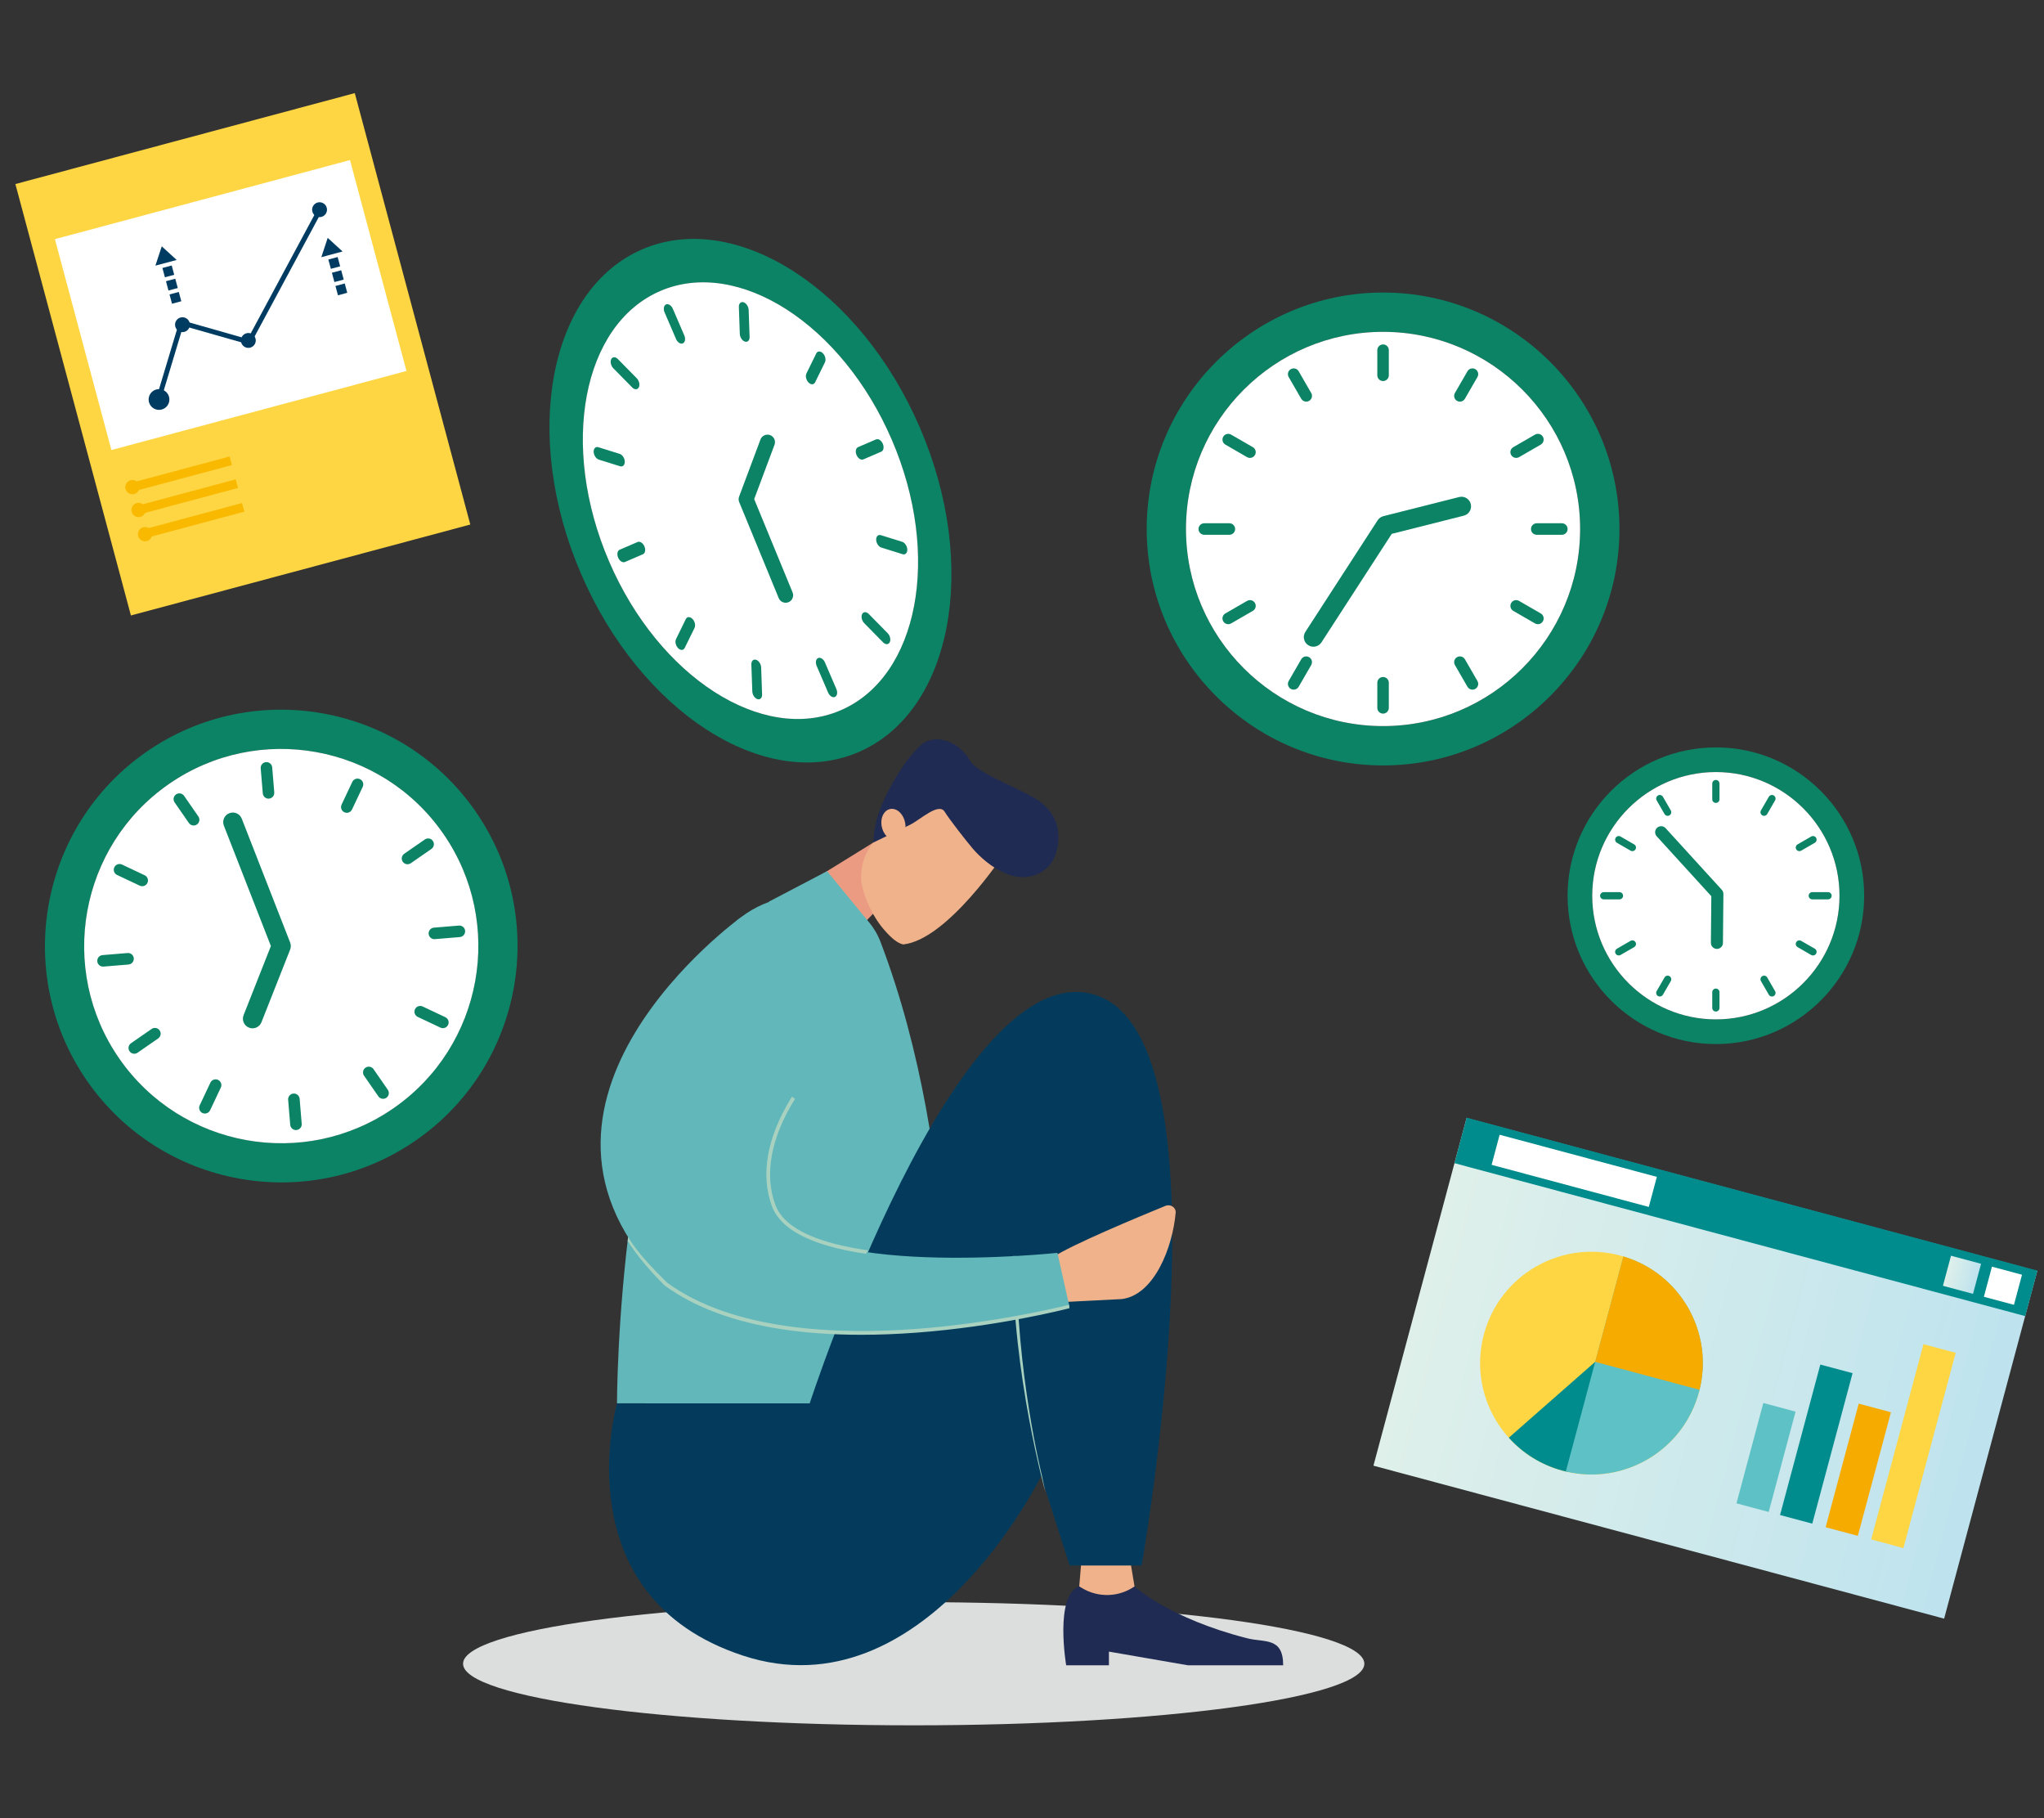 <?xml version="1.0" encoding="UTF-8" standalone="no"?>
<!DOCTYPE svg PUBLIC "-//W3C//DTD SVG 1.1//EN" "http://www.w3.org/Graphics/SVG/1.1/DTD/svg11.dtd">
<svg width="100%" height="100%" viewBox="0 0 750 667" version="1.1" xmlns="http://www.w3.org/2000/svg" xmlns:xlink="http://www.w3.org/1999/xlink" xml:space="preserve" xmlns:serif="http://www.serif.com/" style="fill-rule:evenodd;clip-rule:evenodd;stroke-linejoin:round;stroke-miterlimit:2;">
    <rect x="0" y="0" width="750" height="667" fill="#333333" stroke="none"/>
    <g transform="matrix(3.019,0,0,3.019,-570.147,-673.289)">
        <g transform="matrix(0,-1.333,-1.333,0,299.905,370.402)">
            <path d="M-41.089,-41.088C-44.19,-41.088 -46.703,-22.692 -46.703,0C-46.703,22.693 -44.19,41.089 -41.089,41.089C-37.987,41.089 -35.474,22.693 -35.474,0C-35.474,-22.692 -37.987,-41.088 -41.089,-41.088" style="fill:rgb(220,221,221);fill-rule:nonzero;"/>
        </g>
        <g transform="matrix(69.36,18.586,18.586,-69.36,361.449,379.954)">
            <rect x="0" y="-0.305" width="1" height="0.609" style="fill:url(#_Linear1);"/>
        </g>
        <g transform="matrix(0.345,-1.288,-1.288,-0.345,421.481,341.214)">
            <rect x="-27.6" y="-17.885" width="4.291" height="53.855" style="fill:rgb(0,139,141);"/>
        </g>
        <g transform="matrix(0.345,-1.288,-1.288,-0.345,389.045,376.928)">
            <path d="M-9.804,-7.523C-15.41,-7.523 -19.954,-2.978 -19.955,2.627C-19.955,8.233 -15.41,12.777 -9.804,12.777C-4.199,12.778 0.346,8.233 0.346,2.627C0.346,-2.979 -4.199,-7.523 -9.804,-7.523" style="fill:rgb(254,214,67);fill-rule:nonzero;"/>
        </g>
        <g transform="matrix(-1.002,0.88,0.88,1.002,389.65,401.045)">
            <path d="M-2.313,-10.498L8.164,-10.498C8.14,-8.604 7.59,-6.695 6.461,-5.003C3.351,-0.339 -7.722,-2.265 -7.777,-2.302L-2.313,-10.498Z" style="fill:rgb(0,139,141);fill-rule:nonzero;"/>
        </g>
        <g transform="matrix(1.333,0,0,1.333,386.159,403.498)">
            <path d="M0,-20.857L-5.25,-1.263C0.073,0 5.468,-3.191 6.894,-8.51C8.319,-13.829 5.242,-19.291 0,-20.857" style="fill:rgb(94,193,197);fill-rule:nonzero;"/>
        </g>
        <g transform="matrix(1.333,0,0,1.333,395.412,375.689)">
            <path d="M0,12.154C1.301,6.896 -1.762,1.548 -6.94,0L-9.514,9.604L0,12.154Z" style="fill:rgb(246,171,0);fill-rule:nonzero;"/>
        </g>
        <g transform="matrix(-1.288,-0.345,-0.345,1.288,431.597,376.662)">
            <rect x="-2.422" y="0.318" width="2.837" height="2.839" style="fill:white;"/>
        </g>
        <g transform="matrix(3.654,0.979,0.979,-3.654,425.488,377.425)">
            <rect x="-0" y="-0.5" width="1" height="1" style="fill:url(#_Linear2);"/>
        </g>
        <g transform="matrix(-1.288,-0.345,-0.345,1.288,372.564,358.701)">
            <rect x="-14.214" y="1.871" width="14.834" height="2.838" style="fill:white;"/>
        </g>
        <g transform="matrix(-1.288,-0.345,-0.345,1.288,404.893,393.635)">
            <rect x="-1.764" y="0.232" width="3.041" height="9.464" style="fill:rgb(94,193,197);"/>
        </g>
        <g transform="matrix(-1.288,-0.345,-0.345,1.288,412.582,389.276)">
            <rect x="-1.152" y="0.152" width="3.041" height="14.196" style="fill:rgb(0,139,141);"/>
        </g>
        <g transform="matrix(-1.288,-0.345,-0.345,1.288,416.838,393.856)">
            <rect x="-1.48" y="0.195" width="3.041" height="11.66" style="fill:rgb(246,171,0);"/>
        </g>
        <g transform="matrix(-1.288,-0.345,-0.345,1.288,425.795,387.084)">
            <rect x="-0.605" y="0.08" width="3.041" height="18.421" style="fill:rgb(254,214,67);"/>
        </g>
        <g transform="matrix(-1.288,0.345,0.345,1.288,186.311,253.243)">
            <rect x="-36.748" y="-4.839" width="32.026" height="40.698" style="fill:rgb(254,214,67);"/>
        </g>
        <g transform="matrix(1.288,-0.345,-0.345,-1.288,207.445,280.852)">
            <rect x="-3.049" y="3.264" width="27.844" height="19.895" style="fill:white;"/>
        </g>
        <g transform="matrix(-0.345,-1.288,-1.288,0.345,207.549,270.467)">
            <path d="M-0.914,-1.191C-1.437,-1.191 -1.86,-0.768 -1.86,-0.245C-1.861,0.278 -1.437,0.702 -0.914,0.702C-0.391,0.702 0.032,0.279 0.033,-0.244C0.033,-0.767 -0.391,-1.191 -0.914,-1.191" style="fill:rgb(0,60,97);fill-rule:nonzero;"/>
        </g>
        <g transform="matrix(-0.345,-1.288,-1.288,0.345,210.58,261.688)">
            <path d="M-0.654,-0.853C-1.028,-0.853 -1.33,-0.549 -1.331,-0.175C-1.332,0.199 -1.028,0.502 -0.654,0.503C-0.279,0.502 0.024,0.199 0.024,-0.175C0.024,-0.55 -0.28,-0.852 -0.654,-0.853" style="fill:rgb(0,60,97);fill-rule:nonzero;"/>
        </g>
        <g transform="matrix(-0.345,-1.288,-1.288,0.345,227.24,247.714)">
            <path d="M-0.654,-0.854C-1.028,-0.854 -1.331,-0.55 -1.332,-0.176C-1.332,0.199 -1.028,0.501 -0.654,0.501C-0.279,0.501 0.023,0.198 0.024,-0.176C0.023,-0.55 -0.28,-0.854 -0.654,-0.854" style="fill:rgb(0,60,97);fill-rule:nonzero;"/>
        </g>
        <g transform="matrix(-0.345,-1.288,-1.288,0.345,218.583,263.603)">
            <path d="M-0.654,-0.854C-1.028,-0.854 -1.331,-0.55 -1.332,-0.176C-1.332,0.198 -1.028,0.501 -0.654,0.501C-0.279,0.501 0.023,0.198 0.024,-0.176C0.023,-0.551 -0.28,-0.854 -0.654,-0.854" style="fill:rgb(0,60,97);fill-rule:nonzero;"/>
        </g>
        <g transform="matrix(1.333,0,0,1.333,208.244,248.097)">
            <path d="M0,18.053L-0.428,17.924L1.856,10.333L8.034,12.092L14.535,0L14.929,0.211L8.257,12.62L2.157,10.884L0,18.053Z" style="fill:rgb(0,60,97);fill-rule:nonzero;"/>
        </g>
        <g transform="matrix(-1.288,0.347,0.347,1.288,209.374,258.996)">
            <rect x="-0.975" y="-0.13" width="0.876" height="0.878" style="fill:rgb(0,60,97);"/>
        </g>
        <g transform="matrix(-1.288,0.345,0.345,1.288,208.943,257.385)">
            <rect x="-0.975" y="-0.128" width="0.877" height="0.878" style="fill:rgb(0,60,97);"/>
        </g>
        <g transform="matrix(-1.288,0.345,0.345,1.288,208.511,255.777)">
            <rect x="-0.976" y="-0.127" width="0.878" height="0.877" style="fill:rgb(0,60,97);"/>
        </g>
        <g transform="matrix(1.333,0,0,1.333,207.74,252.947)">
            <path d="M0,1.761L1.937,1.242L0.58,0L0,1.761Z" style="fill:rgb(0,60,97);fill-rule:nonzero;"/>
        </g>
        <g transform="matrix(-1.288,0.347,0.347,1.288,229.542,257.967)">
            <rect x="-0.975" y="-0.13" width="0.876" height="0.878" style="fill:rgb(0,60,97);"/>
        </g>
        <g transform="matrix(-1.288,0.345,0.345,1.288,229.111,256.357)">
            <rect x="-0.975" y="-0.127" width="0.877" height="0.877" style="fill:rgb(0,60,97);"/>
        </g>
        <g transform="matrix(-1.288,0.346,0.346,1.288,228.679,254.751)">
            <rect x="-0.976" y="-0.129" width="0.877" height="0.878" style="fill:rgb(0,60,97);"/>
        </g>
        <g transform="matrix(1.333,0,0,1.333,227.908,251.92)">
            <path d="M0,1.76L1.937,1.241L0.58,0L0,1.76Z" style="fill:rgb(0,60,97);fill-rule:nonzero;"/>
        </g>
        <g transform="matrix(0.347,-1.287,-1.287,-0.347,206.914,287.174)">
            <path d="M-0.628,-0.481C-0.988,-0.481 -1.279,-0.19 -1.278,0.169C-1.278,0.529 -0.987,0.82 -0.628,0.82C-0.268,0.819 0.023,0.528 0.023,0.169C0.022,-0.191 -0.268,-0.482 -0.628,-0.481" style="fill:rgb(249,185,0);fill-rule:nonzero;"/>
        </g>
        <g transform="matrix(0.348,-1.287,-1.287,-0.348,206.129,284.236)">
            <path d="M-0.628,-0.481C-0.988,-0.481 -1.279,-0.19 -1.279,0.17C-1.279,0.53 -0.988,0.821 -0.628,0.821C-0.268,0.821 0.023,0.53 0.023,0.17C0.022,-0.189 -0.268,-0.481 -0.628,-0.481" style="fill:rgb(249,185,0);fill-rule:nonzero;"/>
        </g>
        <g transform="matrix(0.347,-1.287,-1.287,-0.347,205.384,281.456)">
            <path d="M-0.628,-0.481C-0.988,-0.48 -1.279,-0.189 -1.279,0.17C-1.278,0.53 -0.988,0.821 -0.628,0.82C-0.268,0.82 0.023,0.529 0.023,0.17C0.022,-0.189 -0.269,-0.481 -0.628,-0.481" style="fill:rgb(249,185,0);fill-rule:nonzero;"/>
        </g>
        <g transform="matrix(-1.288,0.345,0.345,1.288,205.194,283.272)">
            <rect x="-9.307" y="-1.225" width="9.361" height="0.811" style="fill:rgb(249,185,0);"/>
        </g>
        <g transform="matrix(-1.288,0.345,0.345,1.288,205.938,286.052)">
            <rect x="-9.307" y="-1.225" width="9.361" height="0.811" style="fill:rgb(249,185,0);"/>
        </g>
        <g transform="matrix(-1.288,0.345,0.345,1.288,206.709,288.928)">
            <rect x="-9.306" y="-1.225" width="9.361" height="0.812" style="fill:rgb(249,185,0);"/>
        </g>
        <g transform="matrix(1.333,0,0,1.333,326.743,425.365)">
            <path d="M0,-7.19C0,-7.19 3.135,-4.282 10.283,-2.461C11.856,-2.06 13.553,-2.596 13.553,0L4.879,0L-2.335,-1.248L-2.335,0L-6.232,0C-6.232,0 -7.317,-6.373 -5.042,-7.19L0,-7.19Z" style="fill:rgb(31,43,82);fill-rule:nonzero;"/>
        </g>
        <g transform="matrix(1.333,0,0,1.333,325.721,417.175)">
            <path d="M0,-5.625L0.767,-1.048C-0.656,-0.063 -2.522,0 -4.007,-0.888L-4.275,-1.048L-3.887,-5.625L0,-5.625Z" style="fill:rgb(240,178,139);fill-rule:nonzero;"/>
        </g>
        <g transform="matrix(-0.923,0.963,0.963,0.923,284.325,336.497)">
            <path d="M-7.843,4.487L-1.429,4.487L-1.196,-2.659L-11.555,0.019L-7.843,4.487Z" style="fill:rgb(235,155,130);fill-rule:nonzero;"/>
        </g>
        <g transform="matrix(1.333,0,0,1.333,296.511,321.093)">
            <path d="M0,11.35C0.532,11.941 1.1,12.424 1.588,12.513C5.611,12.097 10.758,4.287 10.758,4.287L9.557,0.498L4.331,-1.163L-0.424,2.538C-1.693,3.527 -2.367,5.114 -2.238,6.813C-1.912,8.471 -1.158,10.064 0,11.35" style="fill:rgb(240,178,139);fill-rule:nonzero;"/>
        </g>
        <g transform="matrix(1.333,0,0,1.333,299.456,320.051)">
            <path d="M0,2.389C0.936,1.928 2.625,0.314 3.165,1.207C3.558,1.859 5.146,3.887 5.708,4.546C7.046,6.118 10.046,8.395 12.438,6.359C13.633,5.34 13.676,3.303 13.357,2.308C13.044,1.33 12.337,0.529 11.451,0.011C9.373,-1.205 6.083,-2.363 5.488,-3.435C4.487,-5.238 2.275,-6.006 0.986,-4.869C-0.392,-3.656 -1.873,-1.136 -2.624,0.687C-3.058,1.743 -3.298,2.865 -3.34,4.005L0,2.389Z" style="fill:rgb(31,43,82);fill-rule:nonzero;"/>
        </g>
        <g transform="matrix(-1.333,0.015,0.015,1.333,297.481,325.091)">
            <path d="M0.016,-2.837C-0.59,-2.743 -1.082,-2.032 -1.082,-1.249C-1.082,-0.466 -0.591,0.094 0.016,0C0.623,-0.094 1.114,-0.804 1.114,-1.588C1.114,-2.37 0.623,-2.931 0.016,-2.837" style="fill:rgb(240,178,139);fill-rule:nonzero;"/>
        </g>
        <g transform="matrix(-1.206,0.568,0.568,1.206,303.117,381.889)">
            <path d="M3.261,-39.227C17.334,-32.331 30.376,-4.651 30.376,-4.651L3.261,8.125C3.505,8.547 -7.644,-11.152 -9.278,-32.428C-9.739,-38.434 -2.149,-41.877 3.261,-39.227" style="fill:rgb(98,183,186);fill-rule:nonzero;"/>
        </g>
        <g transform="matrix(1.333,0,0,1.333,287.264,376.313)">
            <path d="M0,12.921L-17.571,12.921C-17.571,12.921 -22.61,30.491 -6.072,35.918C10.465,41.344 21.093,19.554 21.093,19.554L23.701,27.702L30.261,27.702C30.261,27.702 38.759,-20.154 26.098,-24.288C13.437,-28.423 0,12.921 0,12.921" style="fill:rgb(4,59,92);fill-rule:nonzero;"/>
        </g>
        <g transform="matrix(1.333,0,0,1.333,294.236,333.22)">
            <path d="M0,1.185L-3.647,-3.262L-8.951,-0.483L-4.039,2.661C-2.521,3.81 -2.702,4.447 -0.979,3.637L0.381,3.211L0,1.185Z" style="fill:rgb(98,183,186);fill-rule:nonzero;"/>
        </g>
        <g transform="matrix(-0.273,-1.305,-1.305,0.273,327.538,385.085)">
            <path d="M-12.319,11.492L-10.807,11.492C-10.712,11.496 -1.264,11.879 9.264,9.673L9.334,10.006C-1.238,12.221 -12.224,11.496 -12.319,11.492" style="fill:rgb(169,209,192);fill-rule:nonzero;"/>
        </g>
        <g transform="matrix(1.333,0,0,1.333,315.432,369.286)">
            <path d="M0,9.056L7.322,8.686C10.28,8.321 11.961,3.975 12.236,0.814C12.277,0.338 11.764,0 11.302,0.19C8.878,1.181 2.646,3.775 1.063,4.864L0,9.056Z" style="fill:rgb(240,178,139);fill-rule:nonzero;"/>
        </g>
        <g transform="matrix(1.333,0,0,1.333,278.917,390.594)">
            <path d="M0,-42.105C0,-42.105 -23.455,-25.225 -6.871,-8.683C4.938,0 29.938,-6.64 29.938,-6.64L28.849,-11.512C28.849,-11.512 5.447,-9.013 2.963,-15.845C0.479,-22.677 8.23,-29.941 8.23,-29.941" style="fill:rgb(98,183,186);fill-rule:nonzero;"/>
        </g>
        <g transform="matrix(1.333,0,0,1.333,284.944,375.081)">
            <path d="M0,-13.909C0.044,-13.981 0.088,-14.053 0.132,-14.123C0.152,-14.103 0.171,-14.084 0.19,-14.064C0.25,-14.006 0.319,-13.951 0.396,-13.901C0.36,-13.846 0.325,-13.789 0.291,-13.732C-1.175,-11.328 -2.657,-7.734 -1.397,-4.268C-0.539,-1.909 2.936,-0.692 7.065,-0.103C6.99,-0.004 6.923,0.103 6.864,0.214C5.61,0.028 4.479,-0.205 3.489,-0.488C0.621,-1.307 -1.13,-2.54 -1.717,-4.152C-2.75,-6.997 -2.157,-10.37 0,-13.909" style="fill:rgb(169,209,192);fill-rule:nonzero;"/>
        </g>
        <g transform="matrix(1.333,0,0,1.333,265.186,385.204)">
            <path d="M0,-8.913C0.9,-7.438 2.144,-6.163 3.539,-4.77C9.596,-0.323 19.228,-0.011 26.242,-0.532C33.192,-1.048 39.185,-2.475 40.207,-2.733C40.207,-2.733 40.237,-2.598 40.246,-2.424C39.738,-2.292 33.636,-0.741 26.273,-0.193C24.539,-0.064 22.866,0 21.262,0C18.705,0 16.32,-0.163 14.136,-0.49C9.68,-1.156 6.043,-2.507 3.327,-4.504L3.308,-4.52C2.002,-5.823 0.838,-7.184 -0.042,-8.559C-0.006,-8.67 -0.017,-8.733 0,-8.913" style="fill:rgb(169,209,192);fill-rule:nonzero;"/>
        </g>
        <g transform="matrix(1.333,0,0,1.333,356.951,263.345)">
            <path d="M0,35.931C-9.907,35.931 -17.97,27.872 -17.97,17.965C-17.97,8.058 -9.907,-0.005 0,-0.005C9.907,-0.005 17.966,8.058 17.966,17.965C17.966,27.872 9.907,35.931 0,35.931M0,-3.587C-11.884,-3.587 -21.552,6.081 -21.552,17.965C-21.552,29.849 -11.884,39.518 0,39.518C11.884,39.518 21.552,29.849 21.552,17.965C21.552,6.081 11.884,-3.587 0,-3.587" style="fill:rgb(12,131,101);fill-rule:nonzero;"/>
        </g>
        <g transform="matrix(0,-1.333,-1.333,0,356.95,263.339)">
            <path d="M-17.97,-17.966C-27.877,-17.966 -35.936,-9.907 -35.936,-0C-35.936,9.907 -27.877,17.97 -17.97,17.97C-8.063,17.97 0,9.907 0,-0C0,-9.907 -8.063,-17.966 -17.97,-17.966" style="fill:white;fill-rule:nonzero;"/>
        </g>
        <g transform="matrix(1.333,0,0,1.333,356.95,305.277)">
            <path d="M0,3.338C-0.29,3.338 -0.525,3.103 -0.525,2.813L-0.525,0.525C-0.525,0.235 -0.29,0 0,0C0.29,0 0.525,0.235 0.525,0.525L0.525,2.813C0.525,3.103 0.29,3.338 0,3.338" style="fill:rgb(12,131,101);fill-rule:nonzero;"/>
        </g>
        <g transform="matrix(1.333,0,0,1.333,356.95,264.868)">
            <path d="M0,3.338C-0.29,3.338 -0.525,3.103 -0.525,2.813L-0.525,0.525C-0.525,0.235 -0.29,0 0,0C0.29,0 0.525,0.235 0.525,0.525L0.525,2.813C0.525,3.103 0.29,3.338 0,3.338" style="fill:rgb(12,131,101);fill-rule:nonzero;"/>
        </g>
        <g transform="matrix(1.333,0,0,1.333,367.815,302.675)">
            <path d="M0,3.106C-0.182,3.106 -0.358,3.012 -0.456,2.843L-1.599,0.863C-1.744,0.611 -1.658,0.29 -1.407,0.145C-1.156,0 -0.834,0.085 -0.689,0.337L0.455,2.318C0.6,2.57 0.514,2.891 0.262,3.036C0.179,3.084 0.089,3.106 0,3.106" style="fill:rgb(12,131,101);fill-rule:nonzero;"/>
        </g>
        <g transform="matrix(1.333,0,0,1.333,347.611,267.68)">
            <path d="M0,3.106C-0.182,3.106 -0.358,3.012 -0.456,2.843L-1.599,0.863C-1.745,0.611 -1.658,0.29 -1.407,0.145C-1.155,0 -0.834,0.085 -0.689,0.337L0.455,2.318C0.6,2.569 0.514,2.89 0.262,3.036C0.179,3.084 0.089,3.106 0,3.106" style="fill:rgb(12,131,101);fill-rule:nonzero;"/>
        </g>
        <g transform="matrix(1.333,0,0,1.333,375.768,295.836)">
            <path d="M0,2.27C-0.089,2.27 -0.18,2.248 -0.263,2.2L-2.244,1.056C-2.495,0.911 -2.581,0.589 -2.436,0.338C-2.291,0.086 -1.969,0 -1.718,0.146L0.263,1.29C0.515,1.434 0.6,1.755 0.455,2.007C0.358,2.176 0.181,2.27 0,2.27" style="fill:rgb(12,131,101);fill-rule:nonzero;"/>
        </g>
        <g transform="matrix(1.333,0,0,1.333,340.772,275.632)">
            <path d="M0,2.27C-0.089,2.27 -0.18,2.248 -0.262,2.2L-2.243,1.056C-2.495,0.911 -2.581,0.589 -2.436,0.338C-2.29,0.086 -1.969,0 -1.718,0.146L0.263,1.29C0.515,1.434 0.601,1.755 0.456,2.007C0.358,2.176 0.182,2.27 0,2.27" style="fill:rgb(12,131,101);fill-rule:nonzero;"/>
        </g>
        <g transform="matrix(1.333,0,0,1.333,378.679,286.597)">
            <path d="M0,1.051L-2.288,1.051C-2.578,1.051 -2.813,0.816 -2.813,0.526C-2.813,0.236 -2.578,0 -2.288,0L0,0C0.291,0 0.526,0.236 0.526,0.526C0.526,0.816 0.291,1.051 0,1.051" style="fill:rgb(12,131,101);fill-rule:nonzero;"/>
        </g>
        <g transform="matrix(1.333,0,0,1.333,338.27,286.597)">
            <path d="M0,1.051L-2.287,1.051C-2.578,1.051 -2.813,0.816 -2.813,0.526C-2.813,0.236 -2.578,0 -2.287,0L0,0C0.29,0 0.525,0.236 0.525,0.526C0.525,0.816 0.29,1.051 0,1.051" style="fill:rgb(12,131,101);fill-rule:nonzero;"/>
        </g>
        <g transform="matrix(1.333,0,0,1.333,373.127,275.632)">
            <path d="M0,2.27C-0.181,2.27 -0.358,2.176 -0.456,2.007C-0.601,1.755 -0.515,1.434 -0.263,1.29L1.718,0.146C1.969,0 2.291,0.086 2.436,0.338C2.581,0.589 2.495,0.911 2.244,1.056L0.263,2.2C0.18,2.248 0.089,2.27 0,2.27" style="fill:rgb(12,131,101);fill-rule:nonzero;"/>
        </g>
        <g transform="matrix(1.333,0,0,1.333,338.132,295.836)">
            <path d="M0,2.27C-0.182,2.27 -0.358,2.176 -0.456,2.007C-0.601,1.755 -0.515,1.434 -0.263,1.29L1.718,0.146C1.969,0 2.291,0.086 2.436,0.338C2.581,0.589 2.495,0.911 2.243,1.056L0.262,2.2C0.18,2.248 0.089,2.27 0,2.27" style="fill:rgb(12,131,101);fill-rule:nonzero;"/>
        </g>
        <g transform="matrix(1.333,0,0,1.333,366.289,267.68)">
            <path d="M0,3.106C-0.089,3.106 -0.179,3.084 -0.262,3.036C-0.514,2.89 -0.6,2.569 -0.455,2.318L0.689,0.337C0.833,0.085 1.156,0 1.407,0.145C1.658,0.29 1.744,0.611 1.599,0.863L0.456,2.843C0.358,3.012 0.182,3.106 0,3.106" style="fill:rgb(12,131,101);fill-rule:nonzero;"/>
        </g>
        <g transform="matrix(1.333,0,0,1.333,346.085,302.675)">
            <path d="M0,3.106C-0.089,3.106 -0.18,3.084 -0.262,3.036C-0.514,2.891 -0.6,2.57 -0.455,2.318L0.689,0.337C0.834,0.085 1.155,0 1.407,0.145C1.658,0.29 1.744,0.611 1.599,0.863L0.456,2.843C0.358,3.012 0.182,3.106 0,3.106" style="fill:rgb(12,131,101);fill-rule:nonzero;"/>
        </g>
        <g transform="matrix(1.333,0,0,1.333,366.866,301.673)">
            <path d="M0,-13.676C0.267,-13.581 0.482,-13.36 0.557,-13.065C0.675,-12.596 0.391,-12.119 -0.078,-12.001L-6.648,-10.343L-13.054,-0.455C-13.317,-0.049 -13.86,0.067 -14.265,-0.197C-14.671,-0.459 -14.787,-1.002 -14.524,-1.407L-7.931,-11.584C-7.811,-11.77 -7.625,-11.903 -7.41,-11.957L-0.506,-13.699C-0.333,-13.743 -0.157,-13.732 0,-13.676" style="fill:rgb(12,131,101);fill-rule:nonzero;"/>
        </g>
        <g transform="matrix(1.333,0,0,1.333,397.4,316.832)">
            <path d="M0,22.541C-6.215,22.541 -11.273,17.485 -11.273,11.27C-11.273,5.056 -6.215,-0.003 0,-0.003C6.215,-0.003 11.271,5.056 11.271,11.27C11.271,17.485 6.215,22.541 0,22.541M0,-2.25C-7.455,-2.25 -13.521,3.815 -13.521,11.27C-13.521,18.726 -7.455,24.791 0,24.791C7.455,24.791 13.521,18.726 13.521,11.27C13.521,3.815 7.455,-2.25 0,-2.25" style="fill:rgb(12,131,101);fill-rule:nonzero;"/>
        </g>
        <g transform="matrix(0,-1.333,-1.333,0,397.4,316.828)">
            <path d="M-11.273,-11.271C-17.488,-11.271 -22.544,-6.215 -22.544,-0C-22.544,6.215 -17.488,11.273 -11.273,11.273C-5.058,11.273 0,6.215 0,-0C0,-6.215 -5.058,-11.271 -11.273,-11.271" style="fill:white;fill-rule:nonzero;"/>
        </g>
        <g transform="matrix(1.333,0,0,1.333,397.399,343.136)">
            <path d="M0,2.095C-0.182,2.095 -0.33,1.948 -0.33,1.765L-0.33,0.33C-0.33,0.148 -0.182,0 0,0C0.182,0 0.33,0.148 0.33,0.33L0.33,1.765C0.33,1.948 0.182,2.095 0,2.095" style="fill:rgb(12,131,101);fill-rule:nonzero;"/>
        </g>
        <g transform="matrix(1.333,0,0,1.333,397.399,317.786)">
            <path d="M0,2.095C-0.182,2.095 -0.33,1.948 -0.33,1.765L-0.33,0.33C-0.33,0.149 -0.182,0 0,0C0.182,0 0.33,0.149 0.33,0.33L0.33,1.765C0.33,1.948 0.182,2.095 0,2.095" style="fill:rgb(12,131,101);fill-rule:nonzero;"/>
        </g>
        <g transform="matrix(1.333,0,0,1.333,404.215,341.504)">
            <path d="M0,1.949C-0.114,1.949 -0.225,1.89 -0.286,1.784L-1.003,0.542C-1.094,0.384 -1.04,0.182 -0.882,0.092C-0.725,0 -0.523,0.054 -0.432,0.212L0.285,1.455C0.376,1.612 0.322,1.814 0.165,1.905C0.113,1.935 0.056,1.949 0,1.949" style="fill:rgb(12,131,101);fill-rule:nonzero;"/>
        </g>
        <g transform="matrix(1.333,0,0,1.333,391.54,319.551)">
            <path d="M0,1.949C-0.114,1.949 -0.225,1.889 -0.286,1.784L-1.003,0.541C-1.094,0.384 -1.04,0.182 -0.882,0.091C-0.725,0 -0.523,0.054 -0.432,0.212L0.285,1.454C0.376,1.612 0.322,1.813 0.165,1.904C0.113,1.934 0.056,1.949 0,1.949" style="fill:rgb(12,131,101);fill-rule:nonzero;"/>
        </g>
        <g transform="matrix(1.333,0,0,1.333,409.204,337.216)">
            <path d="M0,1.423C-0.056,1.423 -0.113,1.409 -0.165,1.379L-1.407,0.661C-1.565,0.57 -1.619,0.369 -1.528,0.211C-1.437,0.054 -1.235,0 -1.078,0.091L0.165,0.808C0.323,0.9 0.376,1.101 0.286,1.258C0.225,1.364 0.114,1.423 0,1.423" style="fill:rgb(12,131,101);fill-rule:nonzero;"/>
        </g>
        <g transform="matrix(1.333,0,0,1.333,387.251,324.54)">
            <path d="M0,1.424C-0.056,1.424 -0.113,1.409 -0.165,1.38L-1.407,0.662C-1.565,0.571 -1.619,0.369 -1.528,0.212C-1.437,0.054 -1.235,0 -1.078,0.091L0.165,0.809C0.323,0.9 0.376,1.101 0.286,1.259C0.225,1.364 0.114,1.424 0,1.424" style="fill:rgb(12,131,101);fill-rule:nonzero;"/>
        </g>
        <g transform="matrix(1.333,0,0,1.333,411.031,331.419)">
            <path d="M0,0.659L-1.435,0.659C-1.617,0.659 -1.765,0.512 -1.765,0.329C-1.765,0.147 -1.617,0 -1.435,0L0,0C0.182,0 0.33,0.147 0.33,0.329C0.33,0.512 0.182,0.659 0,0.659" style="fill:rgb(12,131,101);fill-rule:nonzero;"/>
        </g>
        <g transform="matrix(1.333,0,0,1.333,385.681,331.419)">
            <path d="M0,0.659L-1.435,0.659C-1.617,0.659 -1.765,0.512 -1.765,0.329C-1.765,0.147 -1.617,0 -1.435,0L0,0C0.182,0 0.33,0.147 0.33,0.329C0.33,0.512 0.182,0.659 0,0.659" style="fill:rgb(12,131,101);fill-rule:nonzero;"/>
        </g>
        <g transform="matrix(1.333,0,0,1.333,407.548,324.54)">
            <path d="M0,1.424C-0.114,1.424 -0.225,1.364 -0.286,1.259C-0.377,1.101 -0.323,0.9 -0.165,0.809L1.078,0.091C1.235,0 1.437,0.054 1.528,0.212C1.619,0.369 1.565,0.571 1.407,0.662L0.165,1.38C0.112,1.409 0.056,1.424 0,1.424" style="fill:rgb(12,131,101);fill-rule:nonzero;"/>
        </g>
        <g transform="matrix(1.333,0,0,1.333,385.594,337.216)">
            <path d="M0,1.423C-0.114,1.423 -0.225,1.364 -0.286,1.258C-0.377,1.101 -0.323,0.9 -0.165,0.808L1.078,0.091C1.235,0 1.437,0.054 1.528,0.211C1.619,0.369 1.565,0.57 1.407,0.661L0.165,1.379C0.113,1.409 0.056,1.423 0,1.423" style="fill:rgb(12,131,101);fill-rule:nonzero;"/>
        </g>
        <g transform="matrix(1.333,0,0,1.333,403.258,319.551)">
            <path d="M0,1.949C-0.056,1.949 -0.113,1.934 -0.165,1.904C-0.322,1.813 -0.376,1.612 -0.285,1.454L0.432,0.212C0.523,0.053 0.725,0 0.882,0.091C1.04,0.182 1.094,0.384 1.003,0.541L0.286,1.784C0.225,1.889 0.114,1.949 0,1.949" style="fill:rgb(12,131,101);fill-rule:nonzero;"/>
        </g>
        <g transform="matrix(1.333,0,0,1.333,390.583,341.504)">
            <path d="M0,1.949C-0.056,1.949 -0.113,1.935 -0.165,1.905C-0.322,1.814 -0.376,1.612 -0.286,1.455L0.432,0.212C0.523,0.054 0.725,0 0.882,0.092C1.04,0.182 1.094,0.384 1.003,0.542L0.286,1.784C0.225,1.89 0.114,1.949 0,1.949" style="fill:rgb(12,131,101);fill-rule:nonzero;"/>
        </g>
        <g transform="matrix(1.333,0,0,1.333,398.132,323.649)">
            <path d="M0,10.764C-0.1,10.91 -0.269,11.006 -0.459,11.005C-0.763,11.002 -1.007,10.753 -1.004,10.451L-0.964,6.2L-5.945,0.739C-6.149,0.514 -6.133,0.166 -5.909,-0.038C-5.685,-0.242 -5.337,-0.226 -5.133,-0.002L-0.007,5.618C0.086,5.721 0.138,5.855 0.137,5.993L0.095,10.46C0.094,10.574 0.059,10.677 0,10.764" style="fill:rgb(12,131,101);fill-rule:nonzero;"/>
        </g>
        <g transform="matrix(1.333,0,0,1.333,262.889,276.467)">
            <path d="M0,11.086C-4.532,0.553 -2.441,-10.507 4.663,-13.563C11.767,-16.619 21.236,-10.534 25.768,-0.001C30.3,10.532 28.205,21.589 21.101,24.645C13.997,27.701 4.532,21.619 0,11.086M28.337,-1.105C22.901,-13.741 11.545,-21.038 3.024,-17.372C-5.497,-13.706 -8.007,-0.443 -2.571,12.192C2.865,24.827 14.22,32.124 22.742,28.458C31.263,24.792 33.773,11.529 28.337,-1.105" style="fill:rgb(12,131,101);fill-rule:nonzero;"/>
        </g>
        <g transform="matrix(1.225,-0.527,-0.527,-1.225,300.198,302.923)">
            <path d="M-8.219,-1.692C-15.952,-1.693 -22.243,7.635 -22.243,19.102C-22.244,30.569 -15.952,39.901 -8.219,39.902C-0.485,39.901 5.808,30.57 5.809,19.103C5.809,7.636 -0.485,-1.693 -8.219,-1.692" style="fill:white;fill-rule:nonzero;"/>
        </g>
        <g transform="matrix(1.333,0,0,1.333,263.983,289.401)">
            <path d="M0,1.032C-0.133,0.723 -0.072,0.4 0.136,0.31L1.776,-0.395C1.984,-0.485 2.261,-0.307 2.394,0.002C2.526,0.31 2.465,0.633 2.257,0.722L0.617,1.428C0.409,1.517 0.132,1.34 0,1.032" style="fill:rgb(12,131,101);fill-rule:nonzero;"/>
        </g>
        <g transform="matrix(1.333,0,0,1.333,292.958,276.936)">
            <path d="M0,1.03C-0.133,0.722 -0.072,0.399 0.137,0.309L1.776,-0.396C1.984,-0.486 2.261,-0.308 2.394,0.001C2.526,0.309 2.465,0.632 2.257,0.721L0.617,1.427C0.409,1.516 0.133,1.339 0,1.03" style="fill:rgb(12,131,101);fill-rule:nonzero;"/>
        </g>
        <g transform="matrix(1.333,0,0,1.333,271.04,298.56)">
            <path d="M0,2.153C-0.083,1.96 -0.096,1.743 -0.02,1.588L0.877,-0.24C0.992,-0.471 1.261,-0.479 1.48,-0.256C1.699,-0.035 1.785,0.334 1.671,0.566L0.773,2.393C0.659,2.625 0.39,2.632 0.17,2.41C0.099,2.337 0.041,2.248 0,2.153" style="fill:rgb(12,131,101);fill-rule:nonzero;"/>
        </g>
        <g transform="matrix(1.333,0,0,1.333,286.892,266.281)">
            <path d="M0,2.153C-0.083,1.961 -0.097,1.744 -0.02,1.588L0.877,-0.239C0.991,-0.471 1.261,-0.479 1.479,-0.256C1.699,-0.033 1.784,0.335 1.67,0.566L0.773,2.393C0.659,2.626 0.389,2.632 0.17,2.411C0.098,2.338 0.041,2.248 0,2.153" style="fill:rgb(12,131,101);fill-rule:nonzero;"/>
        </g>
        <g transform="matrix(1.333,0,0,1.333,280.381,303.72)">
            <path d="M0,2.784C-0.041,2.689 -0.066,2.586 -0.07,2.483L-0.156,0.024C-0.167,-0.288 0.024,-0.479 0.271,-0.402C0.518,-0.325 0.727,-0.009 0.737,0.303L0.823,2.762C0.834,3.073 0.644,3.263 0.396,3.187C0.231,3.136 0.083,2.976 0,2.784" style="fill:rgb(12,131,101);fill-rule:nonzero;"/>
        </g>
        <g transform="matrix(1.333,0,0,1.333,278.861,260.281)">
            <path d="M0,2.782C-0.041,2.687 -0.066,2.585 -0.069,2.481L-0.155,0.022C-0.166,-0.289 0.025,-0.48 0.271,-0.404C0.518,-0.326 0.727,-0.012 0.738,0.301L0.824,2.76C0.834,3.071 0.644,3.262 0.397,3.185C0.231,3.134 0.083,2.975 0,2.782" style="fill:rgb(12,131,101);fill-rule:nonzero;"/>
        </g>
        <g transform="matrix(1.333,0,0,1.333,289.504,303.501)">
            <path d="M0,2.756L-1.046,0.324C-1.179,0.016 -1.118,-0.307 -0.91,-0.396C-0.702,-0.486 -0.426,-0.308 -0.293,0L0.753,2.432C0.886,2.74 0.825,3.064 0.617,3.153C0.409,3.242 0.133,3.065 0,2.756" style="fill:rgb(12,131,101);fill-rule:nonzero;"/>
        </g>
        <g transform="matrix(1.333,0,0,1.333,271.019,260.537)">
            <path d="M0,2.756L-1.046,0.324C-1.179,0.016 -1.118,-0.307 -0.91,-0.396C-0.702,-0.486 -0.425,-0.308 -0.292,0L0.754,2.432C0.887,2.74 0.826,3.064 0.617,3.152C0.409,3.242 0.133,3.065 0,2.756" style="fill:rgb(12,131,101);fill-rule:nonzero;"/>
        </g>
        <g transform="matrix(1.333,0,0,1.333,293.661,300.296)">
            <path d="M0,-1.428C-0.083,-1.621 -0.097,-1.838 -0.02,-1.993C0.094,-2.225 0.364,-2.233 0.583,-2.01L2.309,-0.257C2.528,-0.035 2.614,0.334 2.5,0.565C2.385,0.798 2.116,0.805 1.896,0.583L0.17,-1.171C0.098,-1.244 0.041,-1.333 0,-1.428" style="fill:rgb(12,131,101);fill-rule:nonzero;"/>
        </g>
        <g transform="matrix(1.333,0,0,1.333,263.166,269.319)">
            <path d="M0,-1.426C-0.083,-1.619 -0.097,-1.836 -0.021,-1.992C0.094,-2.224 0.363,-2.232 0.583,-2.009L2.309,-0.255C2.528,-0.032 2.613,0.336 2.499,0.567C2.385,0.799 2.115,0.806 1.896,0.584L0.17,-1.169C0.098,-1.242 0.041,-1.331 0,-1.426" style="fill:rgb(12,131,101);fill-rule:nonzero;"/>
        </g>
        <g transform="matrix(1.333,0,0,1.333,295.436,289.386)">
            <path d="M0,-0.28C-0.041,-0.376 -0.066,-0.478 -0.07,-0.581C-0.081,-0.893 0.11,-1.084 0.357,-1.008L2.3,-0.402C2.547,-0.326 2.756,-0.01 2.767,0.301C2.778,0.614 2.586,0.804 2.34,0.728L0.396,0.122C0.231,0.072 0.083,-0.088 0,-0.28" style="fill:rgb(12,131,101);fill-rule:nonzero;"/>
        </g>
        <g transform="matrix(1.333,0,0,1.333,261.1,278.7)">
            <path d="M0,-0.28C-0.041,-0.376 -0.066,-0.478 -0.069,-0.581C-0.081,-0.893 0.11,-1.084 0.357,-1.008L2.301,-0.402C2.547,-0.325 2.756,-0.01 2.767,0.302C2.778,0.614 2.587,0.804 2.34,0.728L0.397,0.123C0.231,0.072 0.083,-0.088 0,-0.28" style="fill:rgb(12,131,101);fill-rule:nonzero;"/>
        </g>
        <g transform="matrix(1.333,0,0,1.333,281.6,296.154)">
            <path d="M0,-15.119C0.179,-15.248 0.417,-15.288 0.64,-15.205C0.993,-15.073 1.173,-14.679 1.041,-14.325L-0.813,-9.371L2.688,-0.867C2.831,-0.517 2.665,-0.118 2.316,0.026C1.967,0.169 1.567,0.003 1.423,-0.347L-2.18,-9.099C-2.246,-9.259 -2.249,-9.437 -2.188,-9.599L-0.24,-14.805C-0.191,-14.935 -0.106,-15.043 0,-15.119" style="fill:rgb(12,131,101);fill-rule:nonzero;"/>
        </g>
        <g transform="matrix(1.333,0,0,1.333,236.681,318.289)">
            <path d="M0,29.529C-8.142,35.174 -19.359,33.145 -25.004,25.004C-30.649,16.862 -28.617,5.641 -20.476,-0.003C-12.334,-5.648 -1.117,-3.614 4.528,4.528C10.173,12.67 8.142,23.884 0,29.529M-22.517,-2.948C-32.282,3.824 -34.719,17.279 -27.948,27.045C-21.177,36.81 -7.723,39.247 2.043,32.476C11.81,25.705 14.246,12.251 7.475,2.484C0.704,-7.282 -12.75,-9.718 -22.517,-2.948" style="fill:rgb(12,131,101);fill-rule:nonzero;"/>
        </g>
        <g transform="matrix(-0.76,-1.096,-1.096,0.76,200.597,329.569)">
            <path d="M-14.768,-28.201C-24.676,-28.201 -32.734,-20.142 -32.734,-10.235C-32.734,-0.328 -24.675,7.734 -14.768,7.735C-4.861,7.735 3.203,-0.329 3.201,-10.236C3.202,-20.142 -4.861,-28.202 -14.768,-28.201" style="fill:white;fill-rule:nonzero;"/>
        </g>
        <g transform="matrix(1.333,0,0,1.333,235.811,352.749)">
            <path d="M0,2.744C-0.239,2.909 -0.566,2.85 -0.731,2.611L-2.035,0.731C-2.2,0.493 -2.141,0.166 -1.902,-0C-1.664,-0.165 -1.336,-0.106 -1.171,0.133L0.132,2.013C0.298,2.251 0.238,2.579 0,2.744" style="fill:rgb(12,131,101);fill-rule:nonzero;"/>
        </g>
        <g transform="matrix(1.333,0,0,1.333,212.787,319.541)">
            <path d="M0,2.743C-0.239,2.908 -0.566,2.849 -0.731,2.61L-2.035,0.731C-2.2,0.493 -2.141,0.165 -1.902,-0C-1.664,-0.165 -1.336,-0.107 -1.171,0.132L0.132,2.012C0.297,2.25 0.238,2.578 0,2.743" style="fill:rgb(12,131,101);fill-rule:nonzero;"/>
        </g>
        <g transform="matrix(1.333,0,0,1.333,243.081,345.316)">
            <path d="M0,1.881C-0.149,1.985 -0.348,2.008 -0.524,1.925L-2.592,0.948C-2.854,0.824 -2.967,0.511 -2.843,0.249C-2.72,-0.014 -2.406,-0.127 -2.144,-0.002L-0.075,0.974C0.187,1.098 0.3,1.411 0.176,1.674C0.135,1.76 0.074,1.83 0,1.881" style="fill:rgb(12,131,101);fill-rule:nonzero;"/>
        </g>
        <g transform="matrix(1.333,0,0,1.333,206.538,328.071)">
            <path d="M0,1.879C-0.149,1.983 -0.348,2.006 -0.524,1.923L-2.592,0.946C-2.855,0.823 -2.967,0.51 -2.843,0.247C-2.719,-0.016 -2.406,-0.127 -2.144,-0.004L-0.076,0.973C0.187,1.097 0.299,1.409 0.175,1.672C0.135,1.759 0.073,1.828 0,1.879" style="fill:rgb(12,131,101);fill-rule:nonzero;"/>
        </g>
        <g transform="matrix(1.333,0,0,1.333,245.085,335.857)">
            <path d="M0,0.674C-0.073,0.725 -0.161,0.758 -0.256,0.766L-2.535,0.955C-2.825,0.979 -3.078,0.764 -3.102,0.475C-3.126,0.185 -2.911,-0.069 -2.622,-0.093L-0.342,-0.281C-0.053,-0.305 0.201,-0.091 0.225,0.198C0.241,0.393 0.149,0.57 0,0.674" style="fill:rgb(12,131,101);fill-rule:nonzero;"/>
        </g>
        <g transform="matrix(1.333,0,0,1.333,204.814,339.193)">
            <path d="M0,0.674C-0.073,0.725 -0.161,0.758 -0.256,0.766L-2.535,0.954C-2.825,0.979 -3.079,0.764 -3.103,0.474C-3.126,0.185 -2.911,-0.069 -2.622,-0.093L-0.343,-0.282C-0.053,-0.305 0.201,-0.091 0.225,0.198C0.241,0.393 0.149,0.57 0,0.674" style="fill:rgb(12,131,101);fill-rule:nonzero;"/>
        </g>
        <g transform="matrix(1.333,0,0,1.333,241.287,326.756)">
            <path d="M0,-0.44L-1.88,0.864C-2.118,1.029 -2.446,0.969 -2.611,0.731C-2.776,0.493 -2.717,0.165 -2.479,-0.001L-0.599,-1.303C-0.36,-1.469 -0.033,-1.41 0.133,-1.171C0.298,-0.933 0.239,-0.605 0,-0.44" style="fill:rgb(12,131,101);fill-rule:nonzero;"/>
        </g>
        <g transform="matrix(1.333,0,0,1.333,208.079,349.78)">
            <path d="M0,-0.44L-1.88,0.863C-2.119,1.029 -2.446,0.969 -2.611,0.731C-2.776,0.492 -2.717,0.164 -2.479,-0.001L-0.599,-1.304C-0.36,-1.469 -0.033,-1.41 0.132,-1.171C0.297,-0.933 0.238,-0.606 0,-0.44" style="fill:rgb(12,131,101);fill-rule:nonzero;"/>
        </g>
        <g transform="matrix(1.333,0,0,1.333,231.403,317.692)">
            <path d="M0,2.974C-0.149,3.078 -0.348,3.101 -0.524,3.017C-0.787,2.893 -0.899,2.58 -0.775,2.318L0.201,0.249C0.325,-0.013 0.638,-0.127 0.901,-0.002C1.163,0.122 1.276,0.435 1.152,0.698L0.175,2.766C0.135,2.853 0.073,2.923 0,2.974" style="fill:rgb(12,131,101);fill-rule:nonzero;"/>
        </g>
        <g transform="matrix(1.333,0,0,1.333,214.156,354.236)">
            <path d="M0,2.973C-0.149,3.077 -0.348,3.1 -0.524,3.017C-0.787,2.893 -0.899,2.579 -0.775,2.317L0.201,0.249C0.326,-0.013 0.639,-0.127 0.901,-0.003C1.164,0.121 1.275,0.435 1.152,0.698L0.175,2.766C0.135,2.852 0.073,2.922 0,2.973" style="fill:rgb(12,131,101);fill-rule:nonzero;"/>
        </g>
        <g transform="matrix(1.333,0,0,1.333,221.888,315.743)">
            <path d="M0,3.144C-0.074,3.195 -0.161,3.228 -0.256,3.236C-0.545,3.259 -0.799,3.044 -0.823,2.755L-1.012,0.476C-1.036,0.186 -0.82,-0.068 -0.531,-0.091C-0.242,-0.115 0.012,0.1 0.036,0.389L0.225,2.668C0.241,2.863 0.149,3.04 0,3.144" style="fill:rgb(12,131,101);fill-rule:nonzero;"/>
        </g>
        <g transform="matrix(1.333,0,0,1.333,225.223,356.012)">
            <path d="M0,3.145C-0.073,3.196 -0.161,3.229 -0.256,3.237C-0.545,3.26 -0.799,3.045 -0.823,2.756L-1.012,0.477C-1.036,0.188 -0.821,-0.067 -0.531,-0.09C-0.242,-0.115 0.012,0.101 0.036,0.39L0.225,2.669C0.241,2.864 0.149,3.041 0,3.145" style="fill:rgb(12,131,101);fill-rule:nonzero;"/>
        </g>
        <g transform="matrix(1.333,0,0,1.333,220.21,321.868)">
            <path d="M0,19.421C-0.233,19.582 -0.539,19.628 -0.822,19.517C-1.271,19.339 -1.492,18.83 -1.314,18.38L1.175,12.078L-3.112,1.104C-3.288,0.653 -3.066,0.145 -2.615,-0.03C-2.165,-0.207 -1.657,0.016 -1.481,0.467L2.932,11.761C3.012,11.967 3.012,12.195 2.931,12.401L0.315,19.024C0.249,19.191 0.137,19.326 0,19.421" style="fill:rgb(12,131,101);fill-rule:nonzero;"/>
        </g>
    </g>
    <defs>
        <linearGradient id="_Linear1" x1="0" y1="0" x2="1" y2="0" gradientUnits="userSpaceOnUse" gradientTransform="matrix(1,9.88814e-06,9.88814e-06,-1,1.20651e-10,-2.44031e-05)"><stop offset="0" style="stop-color:rgb(223,240,234);stop-opacity:1"/><stop offset="1" style="stop-color:rgb(190,227,238);stop-opacity:1"/></linearGradient>
        <linearGradient id="_Linear2" x1="0" y1="0" x2="1" y2="0" gradientUnits="userSpaceOnUse" gradientTransform="matrix(1,5.20701e-06,5.20701e-06,-1,-9.67266e-10,0)"><stop offset="0" style="stop-color:rgb(223,240,234);stop-opacity:1"/><stop offset="1" style="stop-color:rgb(190,227,238);stop-opacity:1"/></linearGradient>
    </defs>
</svg>
